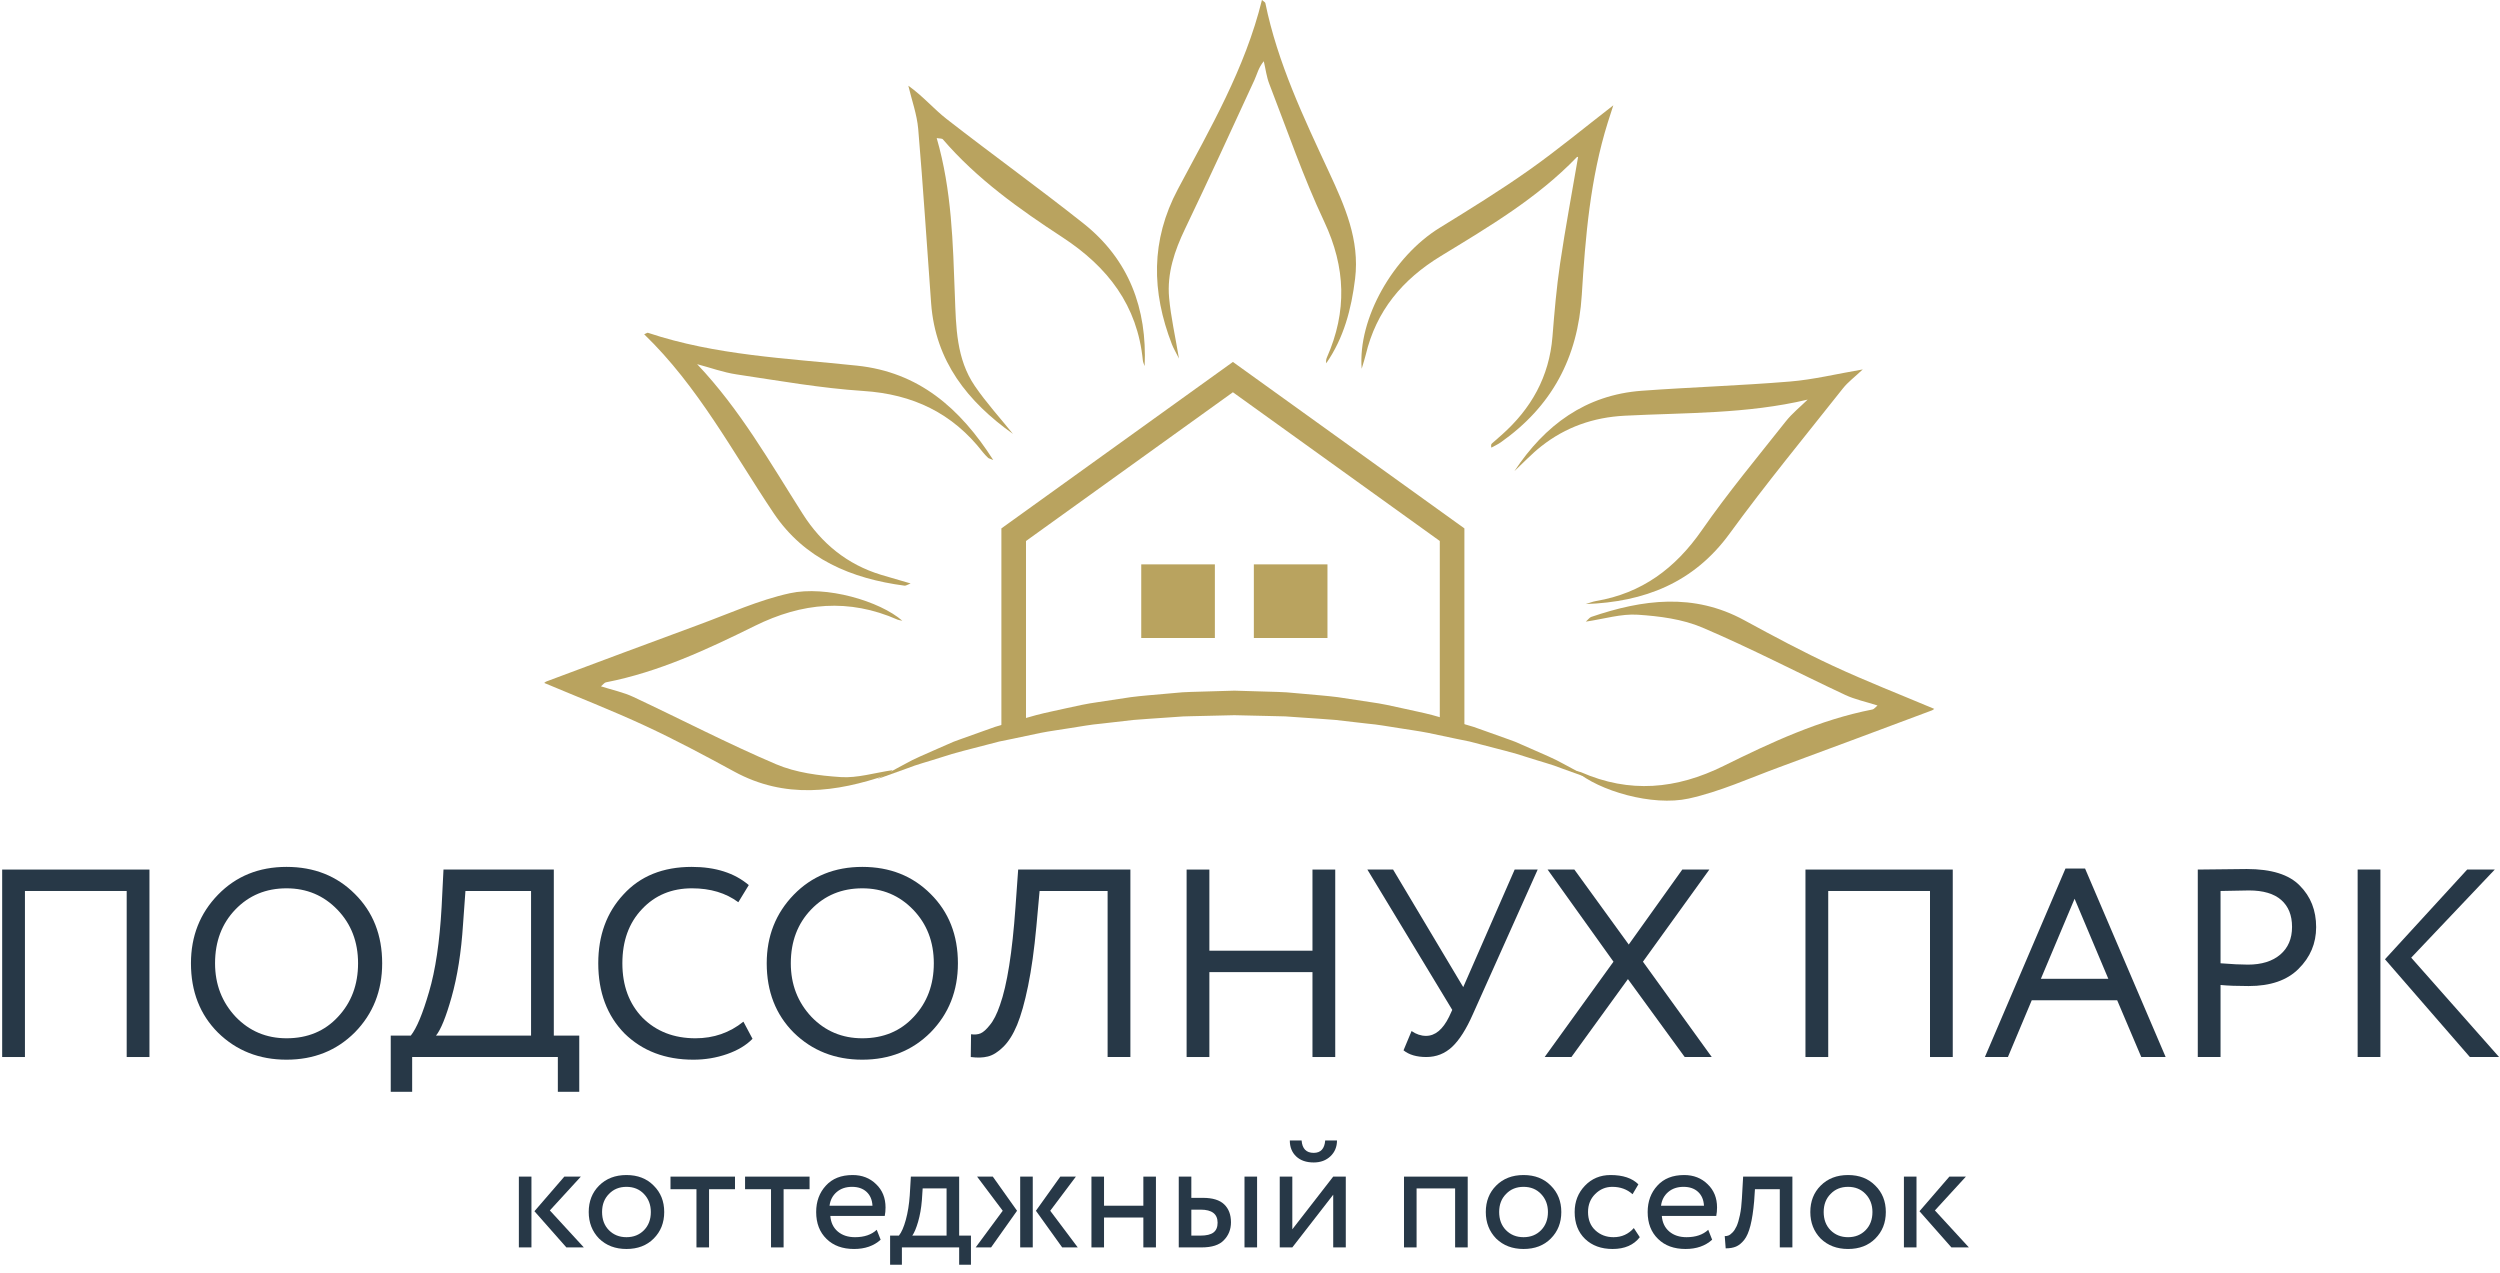 <?xml version="1.0" encoding="UTF-8"?> <svg xmlns="http://www.w3.org/2000/svg" width="275" height="140" viewBox="0 0 275 140" fill="none"> <path d="M62.076 129.428H63.892L60.484 133.148L64.221 137.215H62.3L58.788 133.235L62.076 129.428ZM58.459 137.215H57.075V129.428H58.459V137.215Z" fill="#273847"></path> <path d="M66.228 133.321C66.228 134.141 66.476 134.804 66.972 135.312C67.48 135.83 68.126 136.091 68.911 136.091C69.695 136.091 70.338 135.833 70.84 135.32C71.341 134.808 71.592 134.141 71.592 133.321C71.592 132.525 71.339 131.863 70.832 131.332C70.335 130.813 69.695 130.553 68.911 130.553C68.126 130.553 67.486 130.813 66.99 131.332C66.483 131.839 66.228 132.503 66.228 133.321ZM65.9 136.245C65.139 135.461 64.759 134.487 64.759 133.321C64.759 132.146 65.139 131.176 65.9 130.415C66.674 129.641 67.676 129.254 68.911 129.254C70.144 129.254 71.143 129.641 71.904 130.415C72.677 131.176 73.064 132.146 73.064 133.321C73.064 134.499 72.677 135.473 71.904 136.245C71.143 137.008 70.144 137.388 68.911 137.388C67.688 137.388 66.684 137.008 65.9 136.245Z" fill="#273847"></path> <path d="M76.611 130.813H73.755V129.428H80.849V130.813H77.995V137.215H76.611V130.813Z" fill="#273847"></path> <path d="M84.812 130.813H81.957V129.428H89.052V130.813H86.196V137.215H84.812V130.813Z" fill="#273847"></path> <path d="M93.724 130.553C93.043 130.553 92.48 130.744 92.036 131.124C91.592 131.505 91.329 132.007 91.249 132.629H95.972C95.939 131.984 95.722 131.476 95.324 131.107C94.925 130.739 94.392 130.553 93.724 130.553ZM96.44 135.277L96.872 136.368C96.123 137.048 95.148 137.388 93.948 137.388C92.679 137.388 91.669 137.02 90.92 136.281C90.159 135.542 89.779 134.558 89.779 133.321C89.779 132.158 90.135 131.188 90.851 130.415C91.555 129.641 92.535 129.254 93.792 129.254C94.831 129.254 95.689 129.591 96.371 130.259C97.063 130.917 97.409 131.771 97.409 132.82C97.409 133.154 97.38 133.466 97.323 133.753H91.336C91.394 134.481 91.667 135.052 92.157 135.468C92.648 135.883 93.28 136.091 94.052 136.091C95.067 136.091 95.863 135.819 96.44 135.277Z" fill="#273847"></path> <path d="M101.493 130.727L101.407 132.024C101.337 132.889 101.199 133.679 100.991 134.394C100.783 135.109 100.569 135.617 100.351 135.917H104.123V130.727H101.493ZM99.209 139.118H97.911V135.917H98.88C99.168 135.56 99.421 134.98 99.641 134.179C99.86 133.377 100.005 132.48 100.073 131.488L100.195 129.428H105.507V135.917H106.805V139.118H105.507V137.215H99.209V139.118Z" fill="#273847"></path> <path d="M116.633 129.428H118.347L115.525 133.184L118.553 137.215H116.841L113.951 133.184L116.633 129.428ZM113.604 137.215H112.22V129.428H113.604V137.215ZM107.323 137.215L110.3 133.184L107.48 129.428H109.209L111.875 133.184L109.019 137.215H107.323Z" fill="#273847"></path> <path d="M127.153 137.215H125.769V133.927H121.443V137.215H120.059V129.428H121.443V132.629H125.769V129.428H127.153V137.215Z" fill="#273847"></path> <path d="M138.279 137.215H136.895V129.428H138.279V137.215ZM132.067 133.061H131.047V135.917H132.051C132.707 135.917 133.187 135.801 133.485 135.572C133.787 135.341 133.936 134.984 133.936 134.499C133.936 133.541 133.313 133.061 132.067 133.061ZM132.171 137.215H129.663V129.428H131.047V131.764H132.327C133.388 131.764 134.167 132.004 134.663 132.483C135.159 132.961 135.407 133.616 135.407 134.447C135.407 135.23 135.148 135.888 134.628 136.419C134.132 136.949 133.313 137.215 132.171 137.215Z" fill="#273847"></path> <path d="M141.879 125.448H143.176C143.245 126.36 143.688 126.816 144.508 126.816C145.28 126.816 145.703 126.36 145.772 125.448H147.069C147.069 126.153 146.829 126.732 146.351 127.188C145.872 127.644 145.259 127.871 144.508 127.871C143.688 127.871 143.047 127.649 142.579 127.205C142.111 126.761 141.879 126.175 141.879 125.448ZM146.653 131.419L142.155 137.215H140.771V129.428H142.155V135.225L146.653 129.428H148.037V137.215H146.653V131.419Z" fill="#273847"></path> <path d="M161.448 137.215H160.063V130.727H155.824V137.215H154.44V129.428H161.448V137.215Z" fill="#273847"></path> <path d="M164.908 133.321C164.908 134.141 165.156 134.804 165.652 135.312C166.16 135.83 166.807 136.091 167.591 136.091C168.375 136.091 169.019 135.833 169.52 135.32C170.021 134.808 170.274 134.141 170.274 133.321C170.274 132.525 170.019 131.863 169.511 131.332C169.015 130.813 168.375 130.553 167.591 130.553C166.807 130.553 166.165 130.813 165.671 131.332C165.161 131.839 164.908 132.503 164.908 133.321ZM164.58 136.245C163.819 135.461 163.438 134.487 163.438 133.321C163.438 132.146 163.819 131.176 164.58 130.415C165.352 129.641 166.356 129.254 167.591 129.254C168.825 129.254 169.823 129.641 170.584 130.415C171.356 131.176 171.744 132.146 171.744 133.321C171.744 134.499 171.356 135.473 170.584 136.245C169.823 137.008 168.825 137.388 167.591 137.388C166.368 137.388 165.364 137.008 164.58 136.245Z" fill="#273847"></path> <path d="M179.72 135.087L180.377 136.091C179.708 136.956 178.711 137.388 177.384 137.388C176.139 137.388 175.128 137.02 174.356 136.281C173.595 135.542 173.213 134.558 173.213 133.321C173.213 132.18 173.589 131.216 174.339 130.432C175.088 129.648 176.028 129.254 177.159 129.254C178.52 129.254 179.541 129.596 180.223 130.276L179.581 131.365C178.983 130.824 178.237 130.553 177.349 130.553C176.623 130.553 175.993 130.819 175.464 131.349C174.944 131.868 174.684 132.525 174.684 133.321C174.684 134.164 174.949 134.833 175.48 135.329C176.023 135.837 176.692 136.091 177.488 136.091C178.387 136.091 179.132 135.756 179.72 135.087Z" fill="#273847"></path> <path d="M185.188 130.553C184.507 130.553 183.944 130.744 183.5 131.124C183.056 131.505 182.793 132.007 182.713 132.629H187.437C187.403 131.984 187.187 131.476 186.788 131.107C186.391 130.739 185.857 130.553 185.188 130.553ZM187.905 135.277L188.337 136.368C187.587 137.048 186.612 137.388 185.413 137.388C184.144 137.388 183.135 137.02 182.385 136.281C181.624 135.542 181.243 134.558 181.243 133.321C181.243 132.158 181.6 131.188 182.316 130.415C183.019 129.641 184 129.254 185.257 129.254C186.296 129.254 187.155 129.591 187.835 130.259C188.528 130.917 188.875 131.771 188.875 132.82C188.875 133.154 188.845 133.466 188.788 133.753H182.8C182.857 134.481 183.131 135.052 183.621 135.468C184.112 135.883 184.744 136.091 185.517 136.091C186.532 136.091 187.328 135.819 187.905 135.277Z" fill="#273847"></path> <path d="M197.163 137.215H195.777V130.813H193.044L192.957 132.128C192.864 133.201 192.729 134.092 192.551 134.801C192.372 135.511 192.14 136.041 191.859 136.393C191.576 136.745 191.279 136.988 190.968 137.12C190.656 137.253 190.276 137.319 189.825 137.319L189.721 135.969C189.848 135.98 189.981 135.96 190.119 135.908C190.259 135.858 190.411 135.744 190.577 135.572C190.745 135.399 190.895 135.168 191.028 134.88C191.16 134.591 191.281 134.184 191.391 133.66C191.501 133.135 191.573 132.53 191.608 131.851L191.745 129.428H197.163V137.215Z" fill="#273847"></path> <path d="M200.605 133.321C200.605 134.141 200.853 134.804 201.349 135.312C201.857 135.83 202.503 136.091 203.288 136.091C204.072 136.091 204.715 135.833 205.217 135.32C205.719 134.808 205.969 134.141 205.969 133.321C205.969 132.525 205.716 131.863 205.208 131.332C204.712 130.813 204.072 130.553 203.288 130.553C202.503 130.553 201.863 130.813 201.367 131.332C200.86 131.839 200.605 132.503 200.605 133.321ZM200.277 136.245C199.515 135.461 199.135 134.487 199.135 133.321C199.135 132.146 199.515 131.176 200.277 130.415C201.049 129.641 202.053 129.254 203.288 129.254C204.521 129.254 205.52 129.641 206.281 130.415C207.055 131.176 207.441 132.146 207.441 133.321C207.441 134.499 207.055 135.473 206.281 136.245C205.52 137.008 204.521 137.388 203.288 137.388C202.064 137.388 201.061 137.008 200.277 136.245Z" fill="#273847"></path> <path d="M214.431 129.428H216.248L212.839 133.148L216.577 137.215H214.656L211.143 133.235L214.431 129.428ZM210.815 137.215H209.431V129.428H210.815V137.215Z" fill="#273847"></path> <path d="M16.44 116.272H13.936V98.008H2.743V116.272H0.239V95.652H16.44V116.272Z" fill="#273847"></path> <path d="M23.656 105.961C23.656 108.28 24.413 110.242 25.925 111.853C27.436 113.425 29.303 114.211 31.521 114.211C33.839 114.211 35.724 113.425 37.177 111.853C38.651 110.283 39.387 108.319 39.387 105.961C39.387 103.605 38.631 101.641 37.119 100.069C35.607 98.5 33.741 97.715 31.521 97.715C29.264 97.715 27.388 98.489 25.895 100.041C24.403 101.592 23.656 103.565 23.656 105.961ZM21.005 105.961C21.005 102.977 21.996 100.464 23.98 98.42C25.964 96.379 28.477 95.358 31.521 95.358C34.545 95.358 37.049 96.348 39.033 98.332C41.036 100.316 42.039 102.859 42.039 105.961C42.039 108.987 41.036 111.52 39.033 113.561C37.029 115.565 34.527 116.565 31.521 116.565C28.517 116.565 26.003 115.575 23.98 113.591C21.996 111.608 21.005 109.065 21.005 105.961Z" fill="#273847"></path> <path d="M51.199 98.008L50.933 101.691C50.737 104.735 50.316 107.405 49.668 109.703C49.059 111.863 48.489 113.268 47.959 113.916H58.416V98.008H51.199ZM45.337 120.101H42.981V113.916H45.189C45.839 113.091 46.505 111.489 47.193 109.113C47.9 106.739 48.361 103.625 48.577 99.776L48.784 95.652H60.92V113.916H63.719V120.101H61.363V116.272H45.337V120.101Z" fill="#273847"></path> <path d="M81.776 112.383L82.777 114.268C82.089 114.976 81.157 115.536 79.979 115.948C78.8 116.36 77.563 116.565 76.267 116.565C73.184 116.565 70.66 115.605 68.696 113.68C66.772 111.716 65.809 109.142 65.809 105.961C65.809 102.899 66.733 100.375 68.579 98.392C70.424 96.369 72.929 95.358 76.091 95.358C78.701 95.358 80.793 96.025 82.365 97.36L81.216 99.245C79.841 98.224 78.143 97.715 76.12 97.715C73.881 97.715 72.044 98.48 70.612 100.012C69.177 101.524 68.461 103.508 68.461 105.961C68.461 108.416 69.197 110.409 70.671 111.941C72.183 113.453 74.127 114.211 76.503 114.211C78.505 114.211 80.263 113.601 81.776 112.383Z" fill="#273847"></path> <path d="M86.989 105.961C86.989 108.28 87.745 110.242 89.257 111.853C90.769 113.425 92.635 114.211 94.855 114.211C97.172 114.211 99.057 113.425 100.511 111.853C101.984 110.283 102.72 108.319 102.72 105.961C102.72 103.605 101.963 101.641 100.452 100.069C98.939 98.5 97.073 97.715 94.855 97.715C92.596 97.715 90.72 98.489 89.228 100.041C87.736 101.592 86.989 103.565 86.989 105.961ZM84.339 105.961C84.339 102.977 85.331 100.464 87.313 98.42C89.297 96.379 91.811 95.358 94.855 95.358C97.879 95.358 100.383 96.348 102.367 98.332C104.369 100.316 105.371 102.859 105.371 105.961C105.371 108.987 104.369 111.52 102.367 113.561C100.364 115.565 97.859 116.565 94.855 116.565C91.849 116.565 89.336 115.575 87.313 113.591C85.331 111.608 84.339 109.065 84.339 105.961Z" fill="#273847"></path> <path d="M124.343 116.272H121.837V98.008H114.356L114.003 101.897C113.767 104.449 113.461 106.635 113.089 108.451C112.716 110.266 112.313 111.696 111.881 112.737C111.449 113.777 110.944 114.583 110.364 115.153C109.785 115.723 109.22 116.076 108.671 116.213C108.12 116.351 107.492 116.369 106.785 116.272L106.815 113.768C107.227 113.827 107.581 113.793 107.875 113.665C108.169 113.537 108.503 113.237 108.876 112.765C109.289 112.276 109.661 111.539 109.996 110.558C110.781 108.359 111.351 104.764 111.704 99.776L111.999 95.652H124.343V116.272Z" fill="#273847"></path> <path d="M146.876 116.272H144.372V106.933H133.031V116.272H130.527V95.652H133.031V104.577H144.372V95.652H146.876V116.272Z" fill="#273847"></path> <path d="M166.613 95.652H169.145L162.017 111.559C161.291 113.208 160.529 114.407 159.735 115.153C158.939 115.899 157.991 116.272 156.892 116.272C155.832 116.272 154.996 116.027 154.388 115.536L155.272 113.415C155.781 113.768 156.312 113.946 156.863 113.946C157.864 113.946 158.708 113.248 159.396 111.853L159.749 111.088L150.411 95.652H153.24L160.956 108.584L166.613 95.652Z" fill="#273847"></path> <path d="M185.052 95.652H188.028L180.723 105.785L188.293 116.272H185.317L179.072 107.7L172.857 116.272H169.912L177.483 105.785L170.236 95.652H173.181L179.161 103.9L185.052 95.652Z" fill="#273847"></path> <path d="M214.803 116.272H212.3V98.008H201.105V116.272H198.601V95.652H214.803V116.272Z" fill="#273847"></path> <path d="M231.917 107.671L228.205 98.863L224.495 107.671H231.917ZM220.871 116.272H218.339L227.204 95.535H229.355L238.221 116.272H235.54L232.889 110.027H223.493L220.871 116.272Z" fill="#273847"></path> <path d="M247.383 97.949C247.029 97.949 245.988 97.969 244.26 98.008V105.961C245.497 106.06 246.499 106.109 247.264 106.109C248.777 106.109 249.964 105.741 250.829 105.004C251.692 104.268 252.125 103.252 252.125 101.956C252.125 100.68 251.728 99.694 250.932 98.995C250.136 98.299 248.953 97.949 247.383 97.949ZM244.26 108.348V116.272H241.756V95.652C242.581 95.652 243.455 95.642 244.379 95.623C245.3 95.603 246.224 95.592 247.147 95.592C249.856 95.592 251.801 96.201 252.979 97.42C254.177 98.618 254.776 100.139 254.776 101.984C254.776 103.772 254.128 105.304 252.832 106.581C251.575 107.837 249.749 108.465 247.353 108.465C246.096 108.465 245.065 108.427 244.26 108.348Z" fill="#273847"></path> <path d="M271.389 95.652H274.424L265.233 105.344L274.896 116.272H271.684L262.347 105.52L271.389 95.652ZM261.845 116.272H259.341V95.652H261.845V116.272Z" fill="#273847"></path> <path d="M175.065 85.694C175.065 85.694 173.861 85.284 171.779 84.519C170.748 84.097 169.444 83.768 167.989 83.294C166.545 82.801 164.855 82.409 163.035 81.927C162.581 81.808 162.117 81.687 161.644 81.564C161.164 81.465 160.673 81.366 160.177 81.265C159.187 81.056 158.161 80.84 157.109 80.618C156.053 80.408 154.955 80.268 153.841 80.084C152.724 79.916 151.593 79.699 150.421 79.599C149.259 79.464 148.076 79.329 146.877 79.192C145.677 79.08 144.455 79.029 143.229 78.932C142.616 78.891 142.001 78.848 141.383 78.803C140.765 78.777 140.143 78.777 139.521 78.758C138.277 78.73 137.028 78.7 135.78 78.672C134.527 78.701 133.273 78.73 132.024 78.76C131.396 78.78 130.761 78.781 130.141 78.808C129.529 78.851 128.917 78.894 128.308 78.936C127.089 79.033 125.88 79.085 124.683 79.195C123.485 79.332 122.301 79.469 121.137 79.601C119.967 79.7 118.835 79.921 117.72 80.089C116.605 80.273 115.507 80.412 114.451 80.621C113.397 80.844 112.373 81.06 111.383 81.269C110.885 81.371 110.397 81.469 109.916 81.568C109.443 81.691 108.979 81.811 108.524 81.93C106.705 82.411 105.016 82.804 103.565 83.299C102.107 83.772 100.799 84.106 99.776 84.523C97.701 85.281 96.493 85.694 96.493 85.694C96.493 85.694 97.595 85.072 99.567 84.028C100.537 83.473 101.787 82.958 103.208 82.328C103.565 82.172 103.933 82.011 104.312 81.846C104.503 81.763 104.695 81.679 104.889 81.594C105.088 81.519 105.291 81.444 105.495 81.37C106.317 81.076 107.181 80.767 108.084 80.444C108.536 80.282 108.997 80.118 109.468 79.952C109.948 79.811 110.433 79.666 110.929 79.521C111.924 79.24 112.956 78.949 114.015 78.652C115.077 78.373 116.188 78.16 117.315 77.9C118.443 77.648 119.599 77.394 120.788 77.232C121.976 77.053 123.184 76.87 124.407 76.685C125.637 76.527 126.896 76.439 128.16 76.321C128.792 76.264 129.428 76.209 130.064 76.153C130.697 76.111 131.323 76.106 131.953 76.084C133.225 76.047 134.503 76.009 135.78 75.972C137.061 76.011 138.343 76.047 139.619 76.085C140.256 76.106 140.895 76.115 141.527 76.158C142.16 76.212 142.792 76.268 143.42 76.324C144.676 76.441 145.925 76.532 147.152 76.688C148.375 76.872 149.583 77.056 150.771 77.236C151.96 77.396 153.115 77.653 154.244 77.906C155.369 78.164 156.48 78.376 157.545 78.656C158.601 78.954 159.633 79.244 160.629 79.524C161.125 79.671 161.612 79.815 162.089 79.956C162.56 80.123 163.023 80.287 163.475 80.447C164.377 80.769 165.24 81.078 166.063 81.372C166.267 81.448 166.469 81.521 166.669 81.596C166.864 81.681 167.057 81.765 167.248 81.849C167.629 82.015 167.996 82.176 168.355 82.333C169.781 82.963 171.033 83.481 171.997 84.032C173.959 85.07 175.065 85.694 175.065 85.694Z" fill="#B9A35F"></path> <path d="M135.619 39.813L110.153 58.123V80.211H112.86V59.509L135.619 43.147L158.377 59.509V80.211H161.084V58.123L135.619 39.813Z" fill="#B9A35F"></path> <path d="M133.636 70.18H125.537V62.081H133.636V70.18Z" fill="#B9A35F"></path> <path d="M146.021 70.18H137.923V62.081H146.021V70.18Z" fill="#B9A35F"></path> <path d="M70.86 36.773C76.796 42.505 80.591 49.715 85.089 56.428C88.491 61.504 93.651 63.648 99.501 64.424C99.647 64.444 99.812 64.316 100.169 64.18C98.969 63.83 97.947 63.54 96.931 63.232C93.196 62.099 90.369 59.785 88.295 56.523C84.709 50.884 81.411 45.042 76.685 40.059C78.133 40.442 79.56 40.966 81.032 41.185C85.668 41.876 90.304 42.704 94.972 43.007C100.424 43.36 104.779 45.444 108.109 49.739C108.284 49.964 108.489 50.166 108.695 50.366C108.756 50.425 108.861 50.44 109.256 50.6C105.587 44.86 101.039 40.935 94.273 40.221C86.546 39.406 78.74 39.1 71.276 36.608C71.2 36.583 71.084 36.68 70.86 36.773Z" fill="#B9A35F"></path> <path d="M138.813 7.62939e-06C136.957 7.556 133.121 14.125 129.573 20.796C126.559 26.461 126.672 32.093 128.913 37.88C129.071 38.287 129.3 38.666 129.687 39.44C129.265 36.917 128.793 34.852 128.603 32.761C128.357 30.068 129.199 27.584 130.363 25.159C132.963 19.737 135.467 14.269 137.984 8.811C138.283 8.161 138.427 7.443 139.017 6.736C139.215 7.571 139.316 8.443 139.624 9.235C141.589 14.303 143.353 19.471 145.665 24.38C148.04 29.421 148.183 34.273 145.971 39.294C145.883 39.493 145.837 39.713 145.885 39.963C147.825 37.168 148.653 33.996 149.061 30.655C149.583 26.383 147.919 22.651 146.203 18.955C143.4 12.919 140.533 6.916 139.188 0.335C139.171 0.248 139.028 0.187 138.813 7.62939e-06Z" fill="#B9A35F"></path> <path d="M125.911 40.269C126.197 33.937 124.184 28.541 119.163 24.564C114.221 20.649 109.101 16.963 104.127 13.089C102.712 11.987 101.535 10.579 99.916 9.429C100.291 11.013 100.865 12.58 101.003 14.184C101.549 20.573 101.953 26.976 102.425 33.373C102.895 39.747 106.449 44.185 111.424 47.728C110.016 45.976 108.491 44.305 107.227 42.454C105.191 39.471 105.165 35.972 105.036 32.523C104.82 26.743 104.704 20.949 103.037 15.189C103.341 15.247 103.619 15.213 103.719 15.331C107.463 19.687 112.109 22.989 116.847 26.087C121.875 29.373 125.117 33.589 125.715 39.658C125.736 39.866 125.844 40.065 125.911 40.269Z" fill="#B9A35F"></path> <path d="M177.463 11.587C174.281 14.047 171.304 16.517 168.153 18.74C164.979 20.979 161.663 23.024 158.353 25.064C153.276 28.191 149.34 35.035 149.785 40.564C149.999 39.832 150.132 39.441 150.228 39.04C151.381 34.191 154.253 30.749 158.501 28.16C163.768 24.949 169.112 21.795 173.452 17.287C173.504 17.232 173.655 17.273 173.588 17.276C172.923 21.167 172.189 25.072 171.608 29C171.215 31.659 170.985 34.344 170.772 37.025C170.42 41.444 168.423 44.98 165.151 47.87C164.808 48.173 164.46 48.468 164.121 48.775C164.04 48.848 163.984 48.951 164.048 49.241C164.393 49.049 164.759 48.887 165.079 48.661C170.691 44.706 173.569 39.364 173.996 32.443C174.389 26.06 174.925 19.649 176.856 13.476C177.041 12.883 177.236 12.292 177.463 11.587Z" fill="#B9A35F"></path> <path d="M174.431 66.447C180.861 66.221 186.301 64.127 190.256 58.697C194.231 53.24 198.532 48.02 202.723 42.72C203.272 42.027 204.011 41.481 204.905 40.637C202.008 41.133 199.467 41.758 196.891 41.969C191.471 42.417 186.029 42.587 180.605 42.983C174.413 43.436 169.935 46.761 166.587 51.821C167.564 50.908 168.485 49.921 169.532 49.096C172.216 46.979 175.269 45.906 178.72 45.728C185.393 45.384 192.124 45.554 198.843 43.956C198.035 44.751 197.133 45.471 196.436 46.352C193.309 50.308 190.073 54.192 187.2 58.328C184.289 62.515 180.609 65.258 175.563 66.113C175.177 66.179 174.808 66.333 174.431 66.447Z" fill="#B9A35F"></path> <path d="M59.867 75.124C63.56 76.681 67.321 78.147 70.975 79.842C74.303 81.387 77.547 83.121 80.771 84.877C86.335 87.909 91.944 87.165 97.592 85.237C97.779 85.173 97.913 84.964 98.189 84.717C96.167 85.016 94.304 85.6 92.487 85.48C90.084 85.321 87.552 84.996 85.365 84.064C80.045 81.797 74.903 79.115 69.661 76.659C68.588 76.154 67.393 75.909 66.104 75.496C66.352 75.292 66.487 75.088 66.656 75.056C72.464 73.924 77.785 71.44 83.019 68.853C88.239 66.272 93.377 65.808 98.729 68.16C98.875 68.223 99.043 68.232 99.256 68.279C96.783 66.121 90.881 64.379 86.875 65.258C83.448 66.009 80.18 67.504 76.861 68.724C71.275 70.776 65.705 72.869 60.129 74.951C59.993 75.003 59.879 75.115 59.867 75.124Z" fill="#B9A35F"></path> <path d="M212.764 77.975C209.069 76.417 205.309 74.952 201.656 73.256C198.328 71.712 195.084 69.976 191.86 68.22C186.295 65.189 180.687 65.934 175.037 67.861C174.852 67.924 174.716 68.135 174.44 68.38C176.464 68.082 178.327 67.499 180.143 67.618C182.547 67.776 185.077 68.101 187.265 69.033C192.585 71.301 197.727 73.984 202.968 76.44C204.043 76.944 205.237 77.189 206.527 77.603C206.279 77.806 206.143 78.011 205.975 78.042C200.165 79.175 194.845 81.658 189.611 84.245C184.392 86.827 179.253 87.291 173.901 84.939C173.756 84.876 173.587 84.866 173.373 84.82C175.848 86.977 181.749 88.72 185.756 87.841C189.183 87.089 192.451 85.593 195.769 84.375C201.355 82.323 206.925 80.228 212.5 78.147C212.637 78.096 212.751 77.983 212.764 77.975Z" fill="#B9A35F"></path> </svg> 